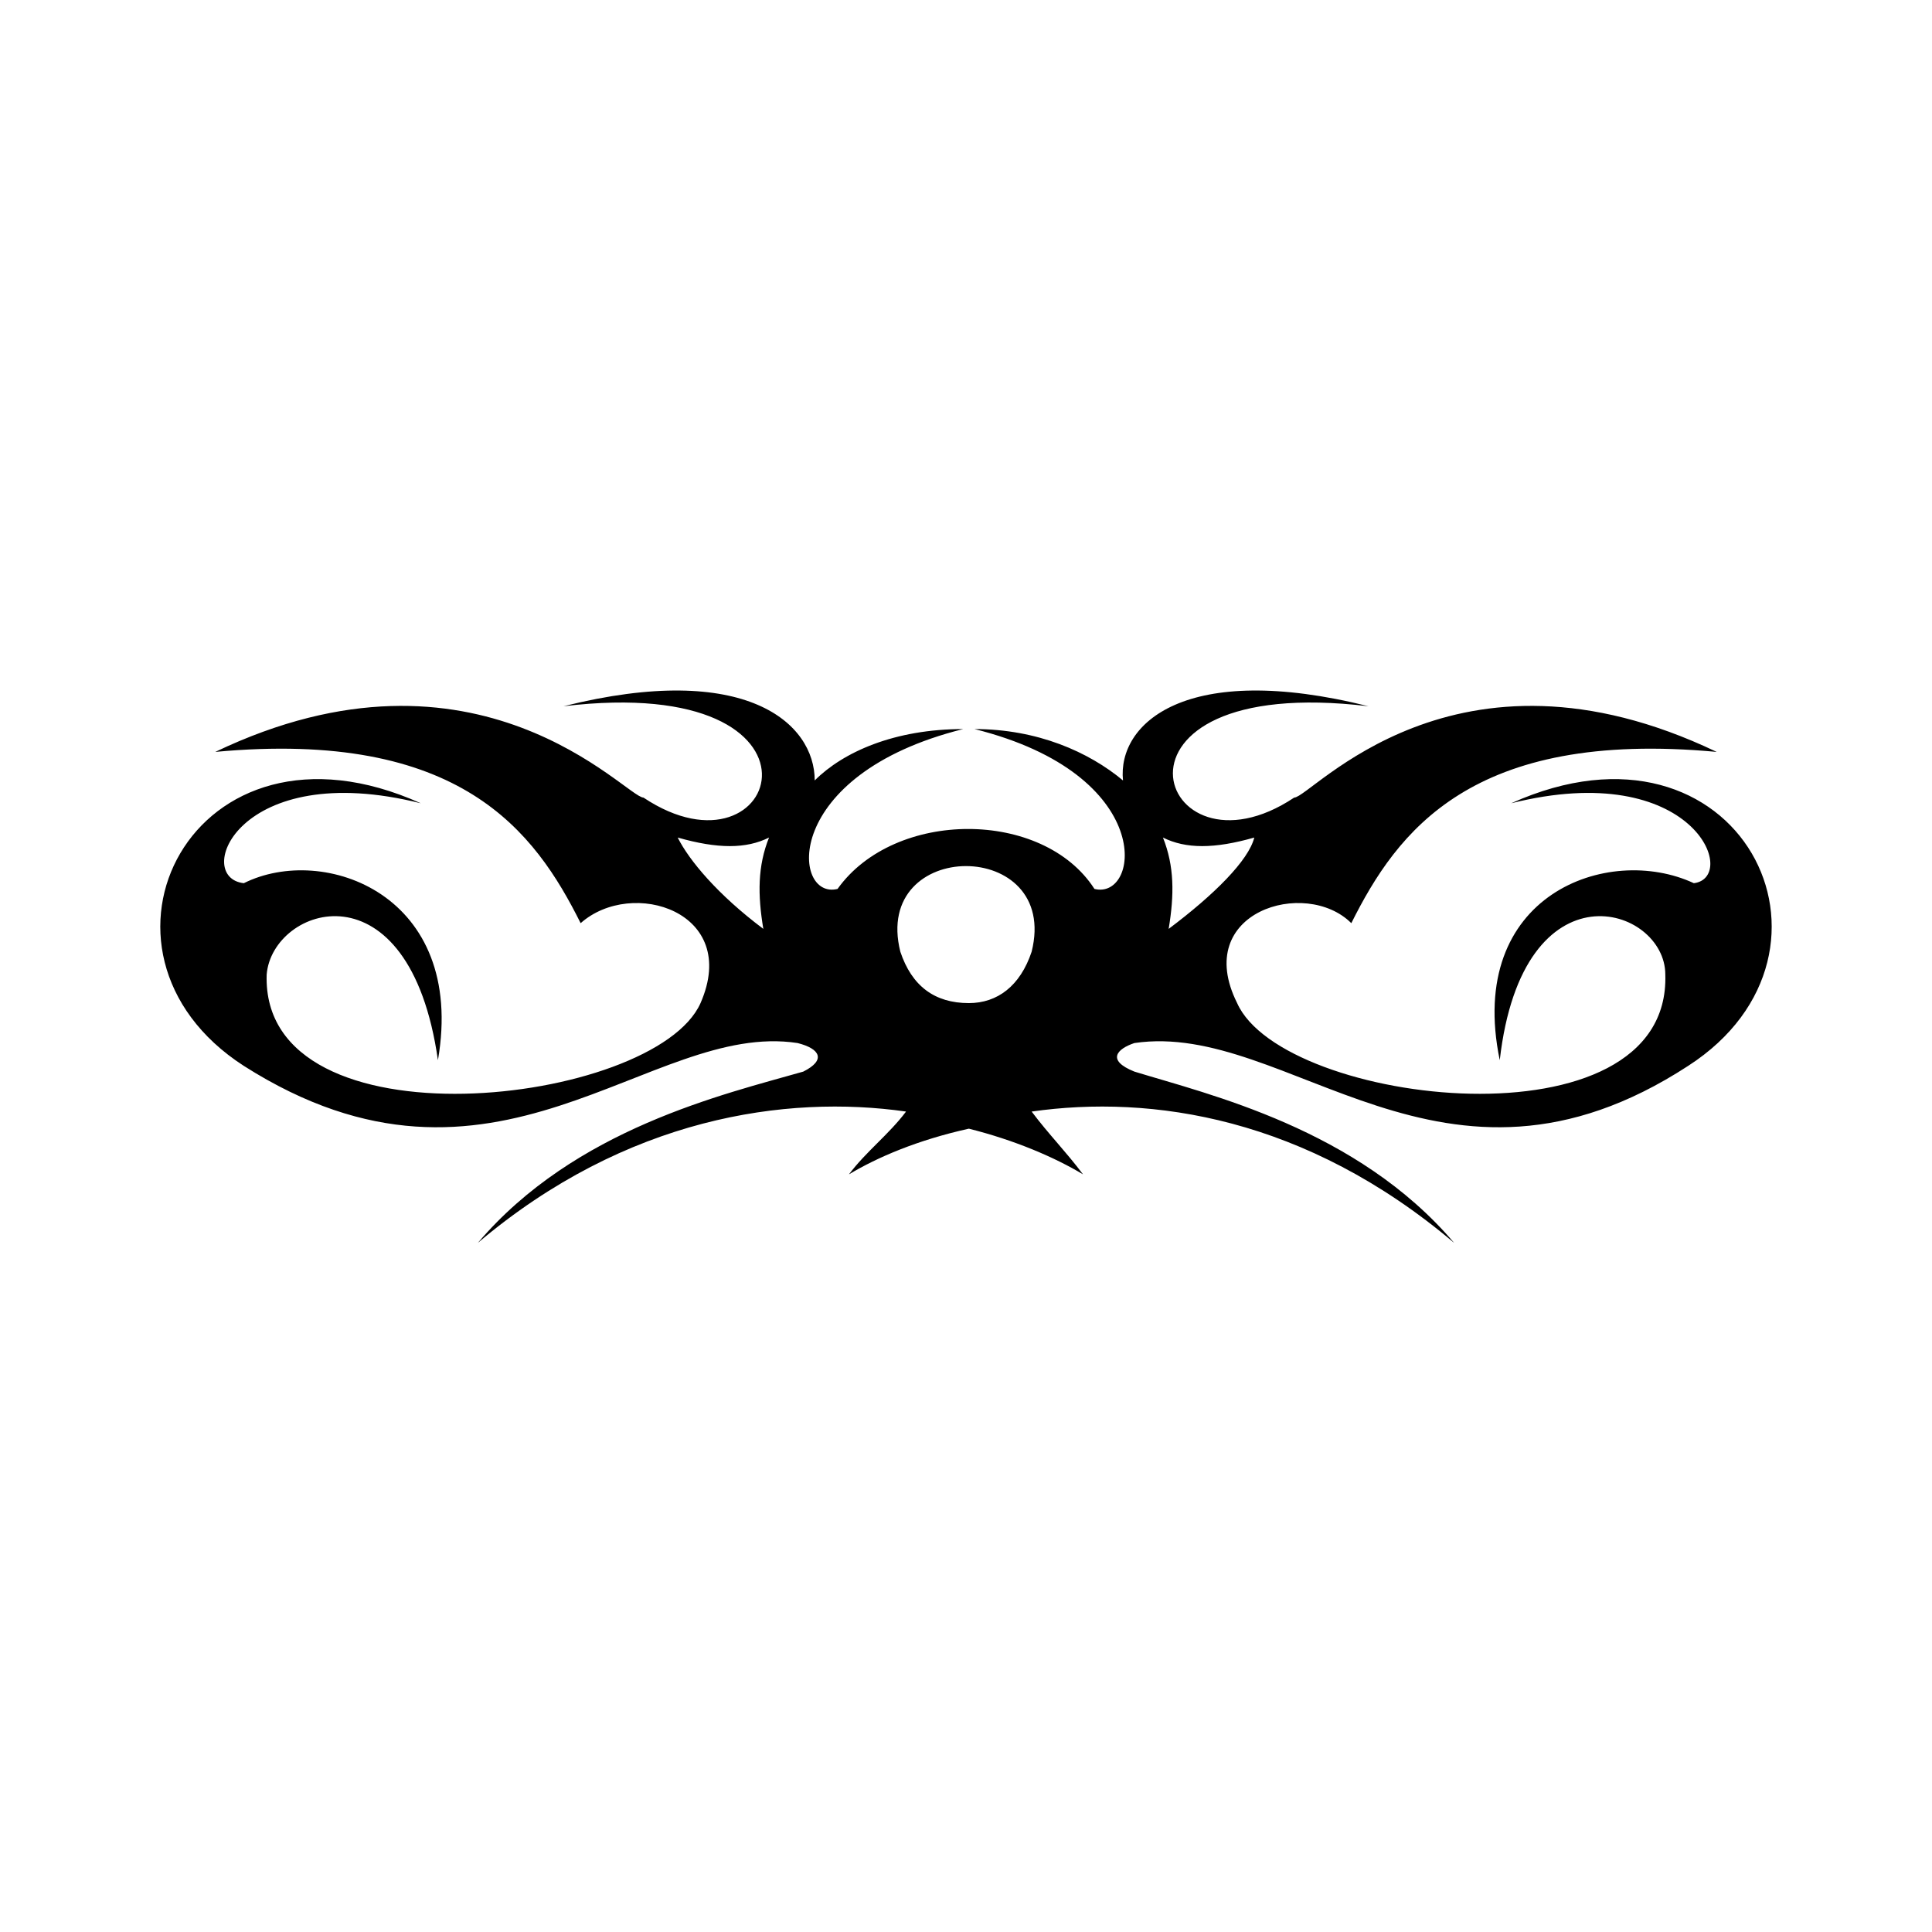 <?xml version="1.0" encoding="UTF-8"?>
<!-- Uploaded to: ICON Repo, www.svgrepo.com, Generator: ICON Repo Mixer Tools -->
<svg fill="#000000" width="800px" height="800px" version="1.1" viewBox="144 144 512 512" xmlns="http://www.w3.org/2000/svg">
 <path d="m506.66 331.16c-48.414-12.105-66.57 4.539-65.055 19.668-9.078-7.566-22.695-13.617-39.336-13.617 48.414 12.105 43.875 45.387 31.773 42.363-13.617-21.18-52.953-21.18-68.082 0-12.105 3.027-15.129-30.258 33.285-42.363-18.156 0-31.773 6.051-39.336 13.617 0-15.129-18.156-31.773-66.57-19.668 75.648-9.078 57.492 48.414 21.18 24.207-4.539 0-43.875-45.387-113.47-12.105 65.055-6.051 84.727 21.18 96.828 45.387 13.617-12.105 42.363-3.027 31.773 21.18-12.105 27.234-116.5 39.336-114.98-7.566 1.512-18.156 37.824-30.258 45.387 22.695 7.566-43.875-30.258-57.492-51.441-46.902-13.617-1.512-1.512-33.285 46.902-21.18-60.52-27.234-93.801 39.336-46.902 69.594 66.57 42.363 107.42-12.105 146.75-6.051 6.051 1.512 7.566 4.539 1.512 7.566-21.18 6.051-60.52 15.129-86.238 45.387 39.336-33.285 81.699-39.336 113.47-34.797-4.539 6.051-10.59 10.59-15.129 16.641 7.566-4.539 18.156-9.078 31.773-12.105 12.105 3.027 22.695 7.566 30.258 12.105-4.539-6.051-9.078-10.59-13.617-16.641 31.773-4.539 72.621 1.512 111.96 34.797-25.719-30.258-65.055-39.336-84.727-45.387-7.566-3.027-4.539-6.051 0-7.566 40.848-6.051 81.699 48.414 146.75 6.051 46.902-30.258 13.617-96.828-46.902-69.594 48.414-12.105 60.52 19.668 48.414 21.18-22.695-10.59-60.52 3.027-51.441 46.902 6.051-52.953 43.875-40.848 43.875-22.695 1.512 46.902-101.37 34.797-113.47 7.566-12.105-24.207 18.156-33.285 30.258-21.18 12.105-24.207 31.773-51.441 96.828-45.387-69.594-33.285-107.42 12.105-111.96 12.105-36.312 24.207-55.98-33.285 19.668-24.207zm-54.465 34.797c6.051 3.027 13.617 3.027 24.207 0-1.512 6.051-10.59 15.129-22.695 24.207 1.512-9.078 1.512-16.641-1.512-24.207zm-51.441 43.875c-9.078 0-15.129-4.539-18.156-13.617-7.566-30.258 42.363-30.258 34.797 0-3.027 9.078-9.078 13.617-16.641 13.617zm-52.953-43.875c-3.027 7.566-3.027 15.129-1.512 24.207-12.105-9.078-19.668-18.156-22.695-24.207 10.59 3.027 18.156 3.027 24.207 0z" fill-rule="evenodd"/>
</svg>